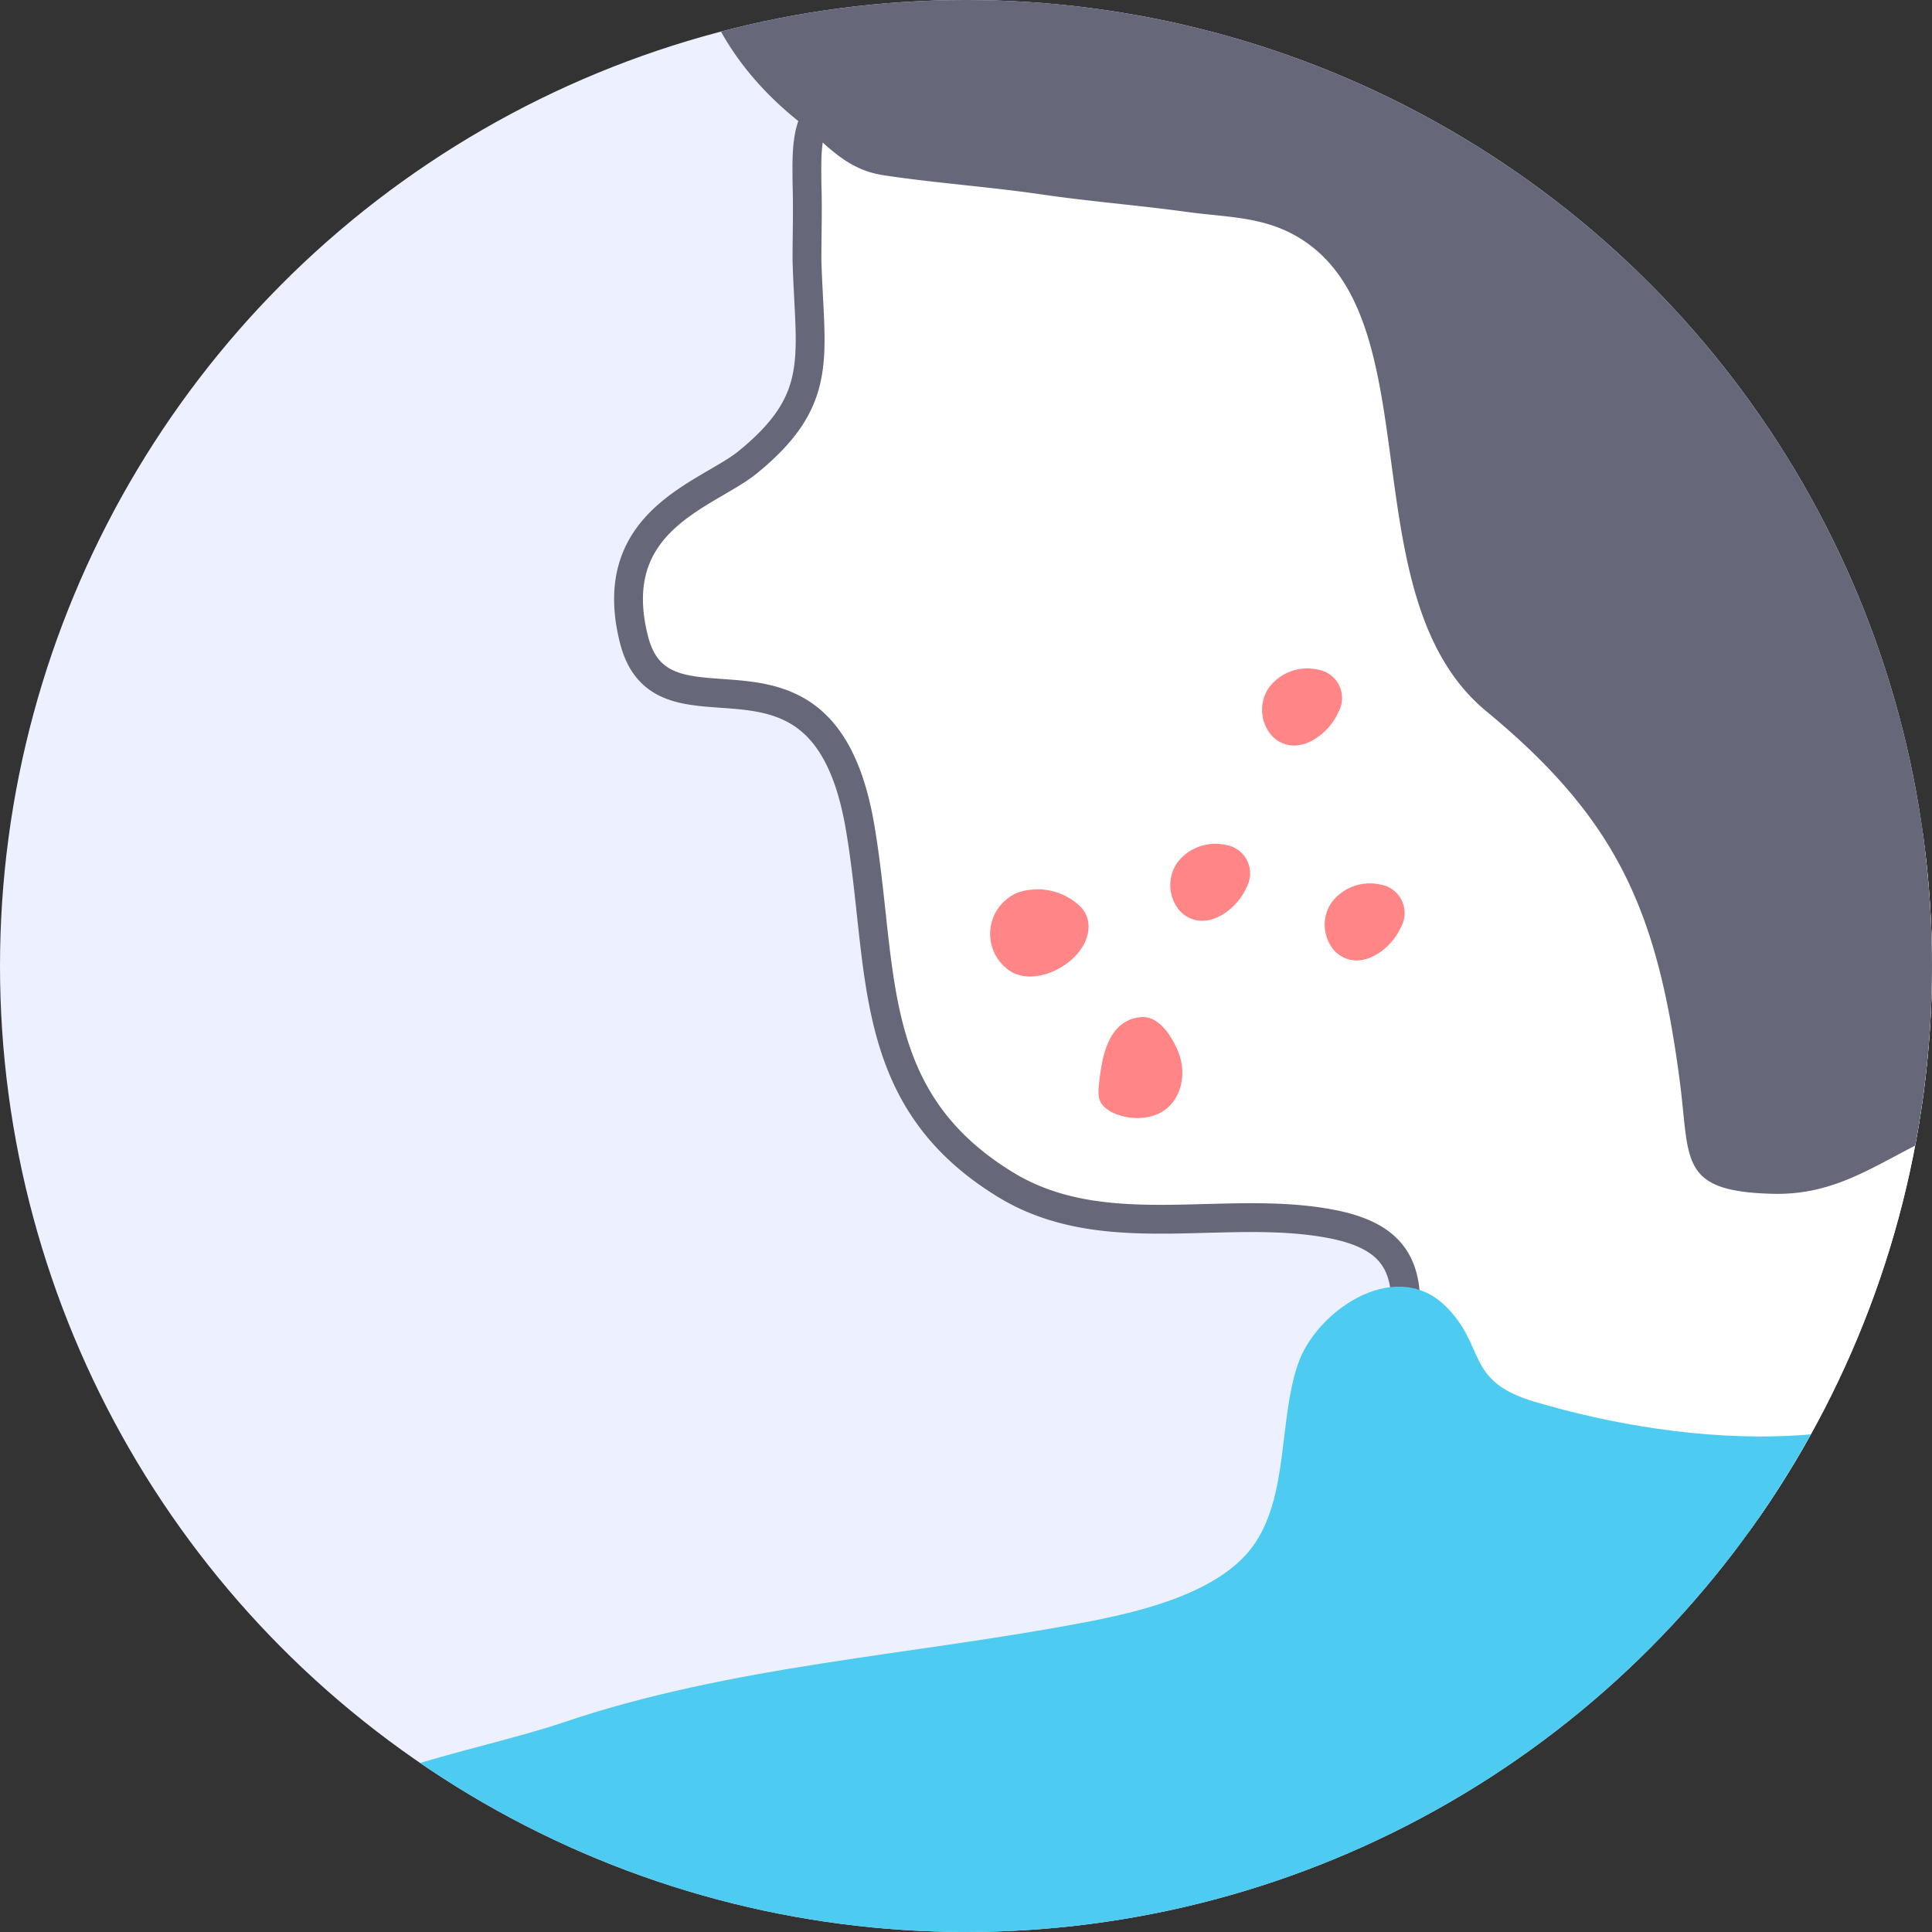 <svg id="Layer_1" data-name="Layer 1" xmlns="http://www.w3.org/2000/svg" xmlns:xlink="http://www.w3.org/1999/xlink" viewBox="0 0 134 134">
  <rect x="0" y="0" width="134" height="134" fill="#333333" stroke="none"/>
  <defs>
    <clipPath id="clip-path">
      <circle cx="67" cy="67" r="67" fill="#edf1ff"/>
    </clipPath>
  </defs>
  <title>Skin</title>
  <g>
    <circle cx="67" cy="67" r="67" fill="#edf1ff"/>
    <g clip-path="url(#clip-path)">
      <g>
        <path d="M144.87,91.82c-.91,6.7-4.66,13-11.64,14.17-8.78,1.46-17.52-.56-26.25-.89-4-.15-6.44.08-8.32-4-1.8-3.87-1.27-6.68-1.17-10.46.09-3.42-1.49-5-5-5.72-7.46-1.49-15.82,1.45-22.71-2.73-9.86-6-8.44-14.93-10.13-24.84-2.57-15-13.66-5-15.68-13-2.08-8.23,5-10,7.83-12.24,5.47-4.43,4.36-7.37,4.17-14.07,0-1.78.06-3.56,0-5.34,0-1.53-.13-3.71.85-4.92,2.2-2.72,6.67,0,9.25.68a68.58,68.58,0,0,0,11.24,1.72c6.36.61,15.9.8,19.31,7.28,5.24,10,0,23.62,9.51,31.91,6.49,5.67,15.56,3.31,23.1,6,5.29,1.88,8.46,6.51,10.27,11.61,1.76,4.94,3.16,10.25,4.65,15.22A23,23,0,0,1,144.87,91.82Z" fill="#fff" stroke="#66687a" stroke-linecap="round" stroke-miterlimit="10" stroke-width="2"/>
        <g>
          <path d="M75.05,63a2,2,0,0,1,.45,1.27c0,2.29-3.42,4.26-5.36,3.13a3.09,3.09,0,0,1,.48-5.5A4.27,4.27,0,0,1,75.05,63Z" fill="#ff8586"/>
          <path d="M86.46,61.54l-.09.19c-.77,1.55-2.92,3-4.48,1.51a2.73,2.73,0,0,1-.21-3.44A3.31,3.31,0,0,1,85,58.6,2,2,0,0,1,86.46,61.54Z" fill="#ff8586"/>
          <path d="M97.17,64.3l-.09.18c-.77,1.55-2.92,3-4.48,1.51a2.73,2.73,0,0,1-.21-3.44,3.32,3.32,0,0,1,3.34-1.2A2,2,0,0,1,97.17,64.3Z" fill="#ff8586"/>
          <path d="M92.83,49.39l-.09.19c-.77,1.54-2.92,3-4.48,1.5a2.71,2.71,0,0,1-.21-3.44,3.33,3.33,0,0,1,3.34-1.2A2,2,0,0,1,92.83,49.39Z" fill="#ff8586"/>
          <path d="M81.74,73c.73,1.89-.07,4.21-2.29,4.5a3.94,3.94,0,0,1-2.39-.39c-1-.57-.92-1.18-.81-2.16.21-1.8.66-4.23,2.94-4.41C80.4,70.49,81.27,71.84,81.74,73Z" fill="#ff8586"/>
        </g>
        <path d="M185.74,59.81C181,62,175.9,63.08,170.82,64.69c-6.5,2.06-12.48,3.91-18.41,7.25-5.55,3.13-12,4.13-18,6.76-4,1.79-6.79,4.21-11.44,4.1-6.58-.16-5.74-2.3-6.47-7.86-1.55-11.79-4.33-18.1-13.39-25.59-9.73-8-3.56-27.54-13.25-33-2.4-1.36-4.91-1.28-7.6-1.66-3.36-.46-6.74-.72-10.12-1.22-3.6-.52-7.23-.77-10.83-1.31-2.74-.41-4-2.2-6-3.81-6.21-5-8.8-11.88-7.22-20,1.48-7.65,6.34-20,11-26.48C66.69-48.83,82.48-48.42,94-50c9.28-1.27,10.23-10,20.42-7.57,18.44,4.47,31.3,16,42.24,31.5A279.54,279.54,0,0,1,171.94-1.84c4.34,7.68,7.34,17,12.91,23.86,7.92,9.71,20.52,24.87,5.86,35A31.79,31.79,0,0,1,185.74,59.81Z" fill="#66687a"/>
        <path d="M186.71,168.25l.94,0c14.38.74,39.21,1.66,45-14.63,6.07-17.11-1-29.09-7.35-44.94-4.54-11.38-7.82-10.62-18.82-9.54-7.81.77-15.57,1.61-23.42,2-7.26.38-24.78,3.49-28-6-1.31-3.9-1.49-8.69-3.49-12.4-1.74-3.23-6.58-4.14-8.91-1-2.61,3.54,1.5,7.62-2.2,11.47-8.19,8.51-23.56,7.13-34.07,4-4.9-1.47-3.24-3.92-6.27-6.75C96.61,87.24,91.2,91,90,94.68c-1.29,3.85-.65,8.84-2.92,12.3s-7.91,4.78-11.67,5.51c-12.12,2.33-24.65,3-36.42,7-5.89,2-17.91,3.94-22.08,8.91C5.74,141.67,27,155,35.69,162.1c17.08,13.86,32.69,3.84,52.49,4.72C120.92,168.26,153.81,166.61,186.71,168.25Z" fill="#4dcbf0"/>
      </g>
    </g>
  </g>
</svg>

